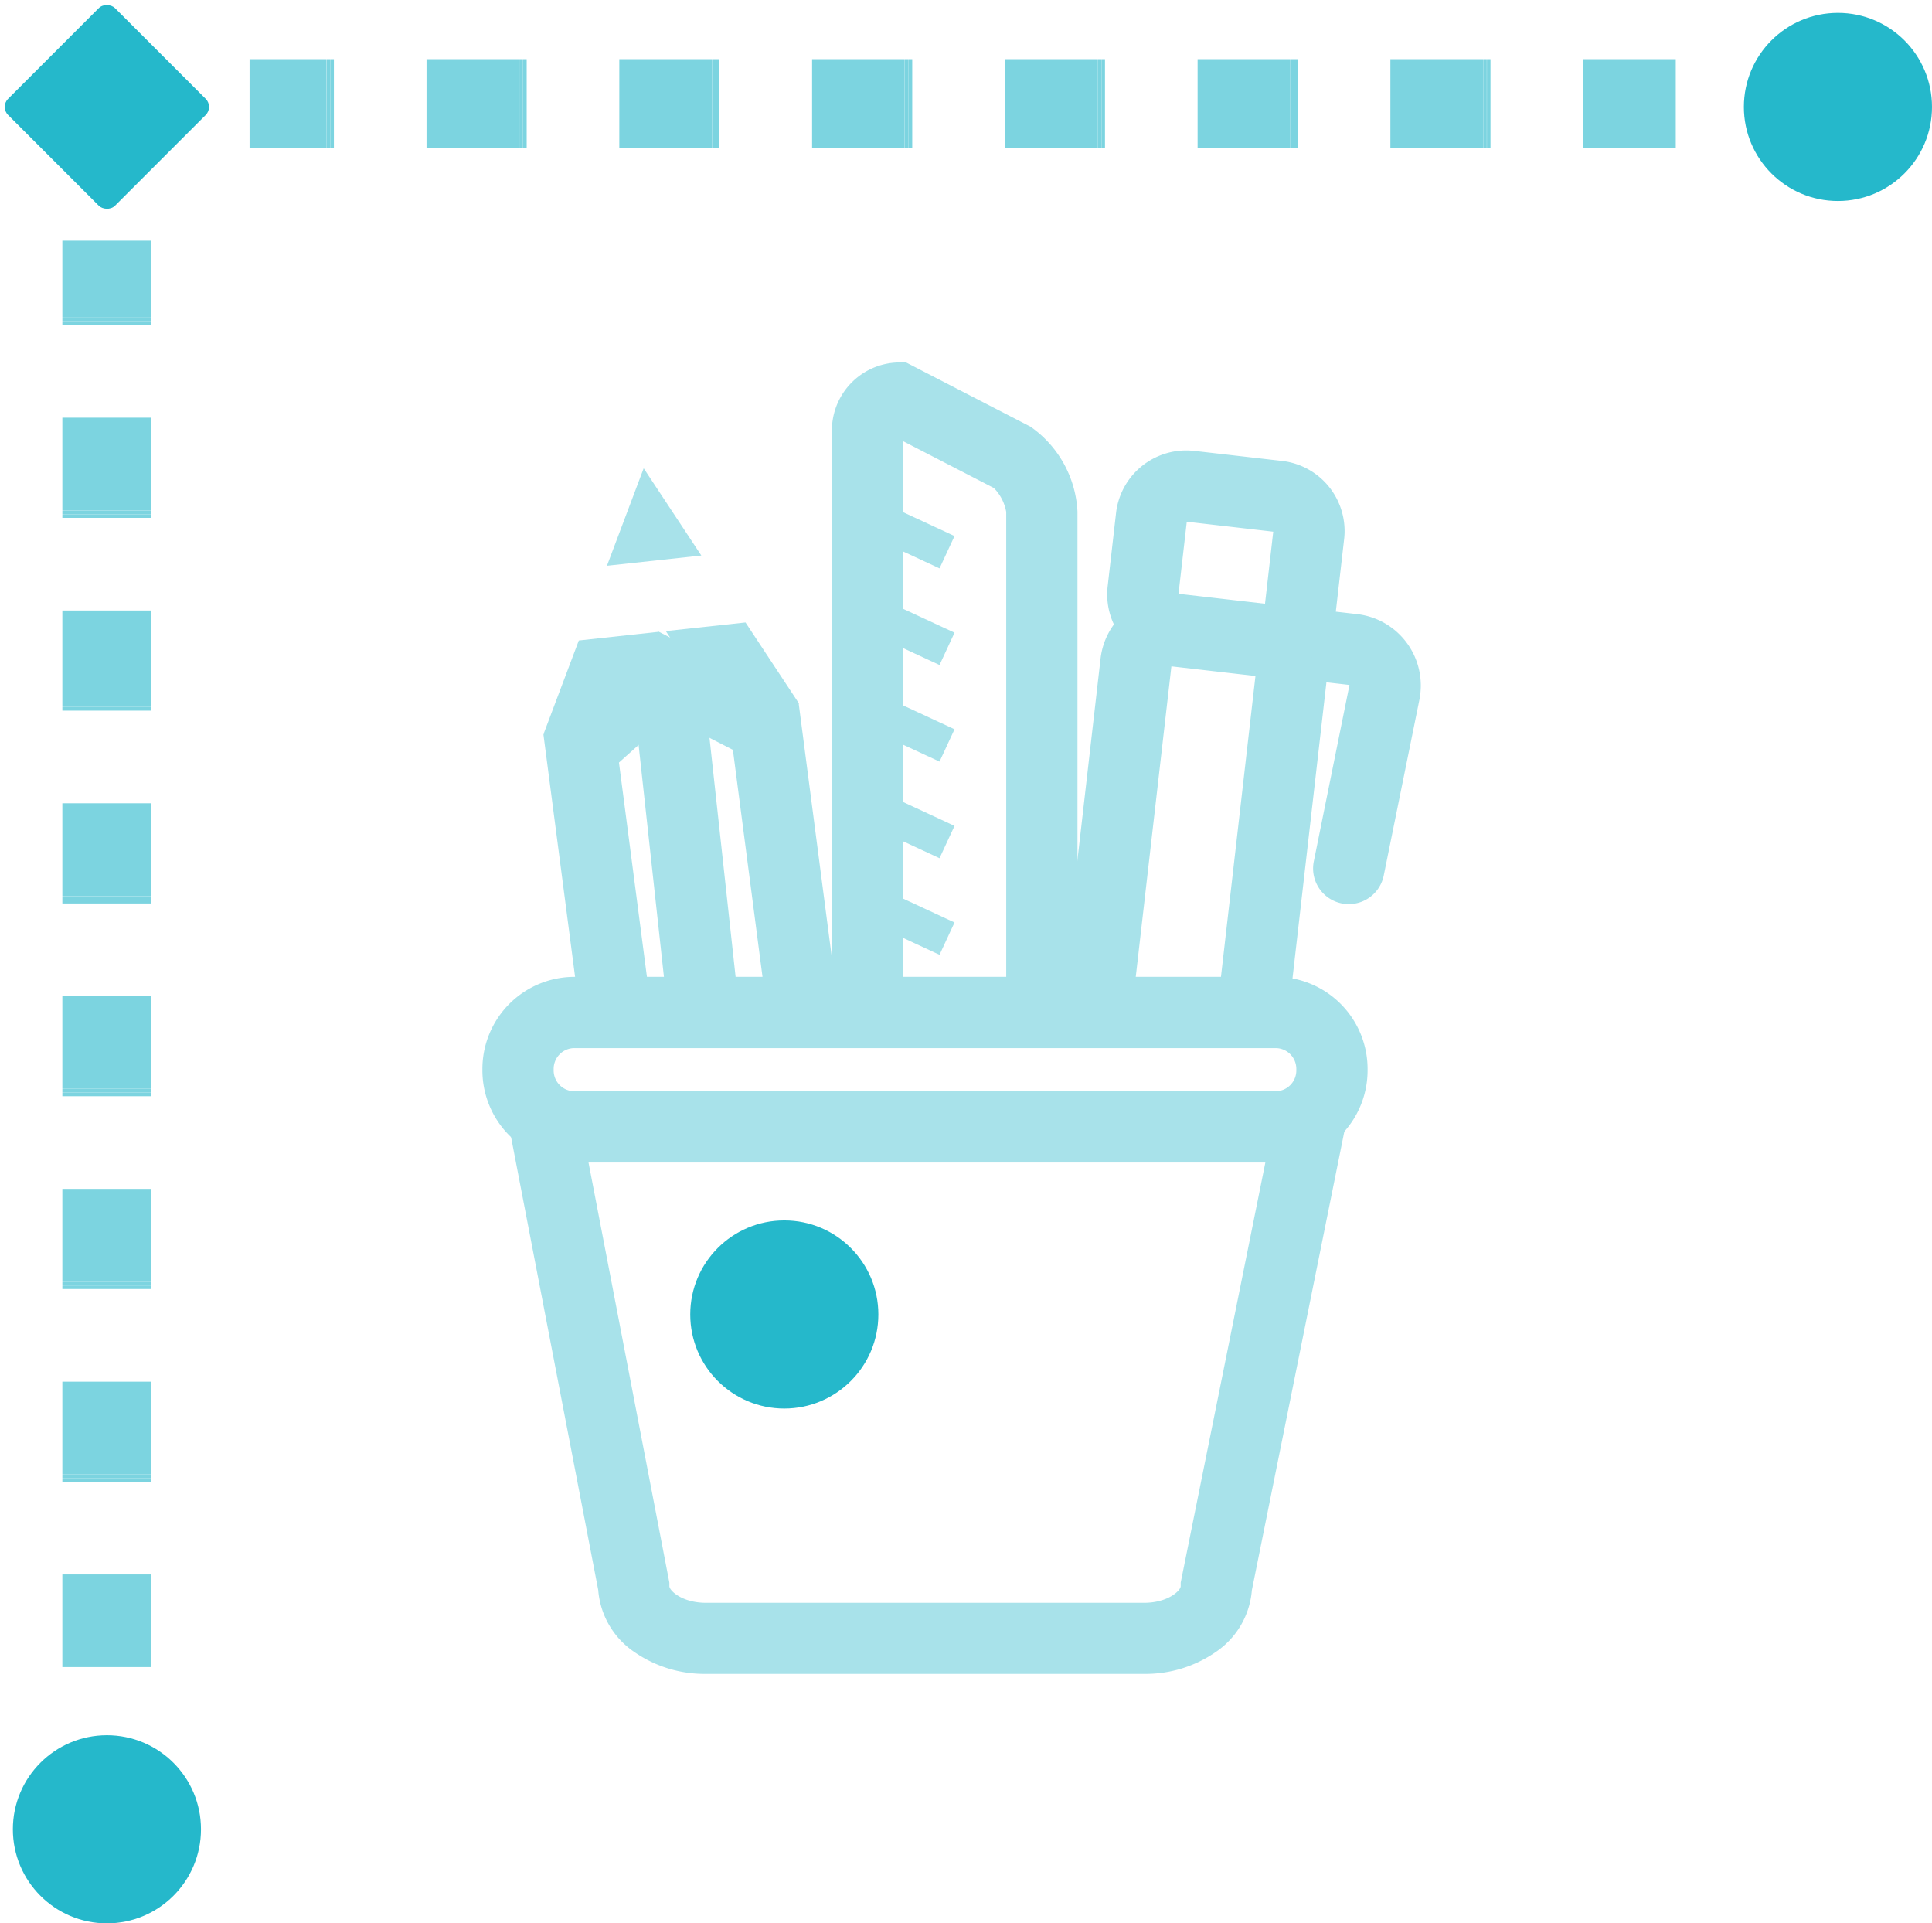 <svg xmlns="http://www.w3.org/2000/svg" width="54.228" height="53.978" viewBox="0 0 54.228 53.978"><g data-name="Group 5"><g data-name="Group 3" transform="translate(-547.662 -95.901)"><path data-name="Path 1" d="M573.013 124.025h-2v-15.984a1.908 1.908 0 0 1 1.839-1.967h.243l3.49 1.8a3.093 3.093 0 0 1 1.32 2.39v13.591h-2v-13.587a1.274 1.274 0 0 0-.348-.672l-2.544-1.313z" fill="#a8e2ea"/><path data-name="Path 2" d="M583.85 124.147l-1.987-.228 1.036-9.033c0-.007-.008-.015-.009-.015l-2.336-.268h-.009c-.009 0-.005.006-.005.007l-1.086 9.461-1.987-.228 1.086-9.46a2.016 2.016 0 0 1 2.228-1.772l2.335.268a2.016 2.016 0 0 1 1.77 2.231z" fill="#a8e2ea"/><path data-name="Path 3" d="M585.52 121.274a1 1 0 0 1-.981-1.2l1-4.945a.014.014 0 0 0-.008-.006l-2.334-.268a1 1 0 1 1 .228-1.987l2.333.268a2.017 2.017 0 0 1 1.771 2.231v.042l-1.028 5.064a1 1 0 0 1-.981.801z" fill="#a8e2ea"/><path data-name="Path 4" d="M564 124.82l-1.085-8.307 3.228-2.888 3.937 2.02 1.142 8.75-1.983.259-1.006-7.709-1.78-.913-1.418 1.269.948 7.261z" fill="#a8e2ea"/><path data-name="Rectangle 1" d="M581.18 108.554l2.47.283a1.981 1.981 0 0 1 1.74 2.192l-.237 2.064a1.981 1.981 0 0 1-2.191 1.74l-2.47-.283a1.981 1.981 0 0 1-1.74-2.192l.236-2.063a1.981 1.981 0 0 1 2.192-1.74zm2.22 2.268l-2.427-.279-.232 2.022 2.428.279z" fill="#a8e2ea"/><path data-name="Line 1" d="M566.414 124.383l-.963-8.813 1.988-.218.963 8.814z" fill="#a8e2ea"/><path data-name="Line 2" d="M574.033 111.852l-2.52-1.169.42-.908 2.521 1.17z" fill="#a8e2ea"/><path data-name="Line 3" d="M574.033 114.564l-2.52-1.169.42-.908 2.521 1.17z" fill="#a8e2ea"/><path data-name="Line 4" d="M574.033 117.275l-2.52-1.169.42-.908 2.521 1.17z" fill="#a8e2ea"/><path data-name="Line 5" d="M574.033 119.986l-2.52-1.169.42-.908 2.521 1.17z" fill="#a8e2ea"/><path data-name="Line 6" d="M574.033 122.697l-2.52-1.169.42-.908 2.521 1.17z" fill="#a8e2ea"/><g data-name="Group 2"><g data-name="Group 1" fill="#a8e2ea"><path data-name="Path 5" d="M567.347 111.492l-1.618-2.449-1.031 2.736z"/><path data-name="Path 6" d="M563.908 113.876l-.988 2.621 1.872.705 1.344-3.568z"/><path data-name="Path 7" d="M568.587 113.37l-2.237.242 2.069 3.132 1.669-1.1z"/></g></g><path data-name="Path 8" d="M579.776 142.878h-12.3a3.457 3.457 0 0 1-2.017-.62 2.314 2.314 0 0 1-1.006-1.735l-2.515-13.066 1.964-.378 2.548 13.238v.1c0 .12.353.466 1.026.466h12.3c.673 0 1.026-.346 1.026-.466v-.1l2.669-13.242 1.961.4-2.632 13.053a2.314 2.314 0 0 1-1.006 1.73 3.458 3.458 0 0 1-2.018.62z" fill="#a8e2ea"/><path data-name="Rectangle 2" d="M563.785 123.315h19.68a2.586 2.586 0 0 1 2.583 2.583v.045a2.586 2.586 0 0 1-2.583 2.583h-19.68a2.586 2.586 0 0 1-2.583-2.583v-.045a2.586 2.586 0 0 1 2.583-2.583zm19.68 3.211a.584.584 0 0 0 .583-.583v-.045a.584.584 0 0 0-.584-.583h-19.679a.584.584 0 0 0-.583.583v.045a.584.584 0 0 0 .583.583z" fill="#a8e2ea"/><circle data-name="Ellipse 1" cx="2.64" cy="2.64" r="2.64" transform="translate(567.036 130.151)" fill="#25b8cb"/></g><g data-name="Group 4" transform="translate(-547.662 -95.901)"><circle data-name="Ellipse 2" cx="2.64" cy="2.64" r="2.64" transform="translate(548.023 144.599)" fill="#25b8cb"/><rect data-name="Rectangle 3" width="4.243" height="4.243" rx=".321" transform="rotate(135 256.348 164.118)" fill="#25b8cb"/><path data-name="Line 7" d="M551.912 142.687h-2.5v-2.6h2.5zm0-5.2h-2.5v-.1h2.5zm0-.105h-2.5v-.1h2.5zm0-.105h-2.5v-2.6h2.5zm0-5.2h-2.5v-.1h2.5zm0-.106h-2.5v-.1h2.5zm0-.105h-2.5v-2.6h2.5zm0-5.2h-2.5v-.1h2.5zm0-.105h-2.5v-.1h2.5zm0-.105h-2.5v-2.6h2.5zm0-5.2h-2.5v-.1h2.5zm0-.105h-2.5v-.1h2.5zm0-.106h-2.5v-2.6h2.5zm0-5.2h-2.5v-.1h2.5zm0-.105h-2.5v-.1h2.5zm0-.106h-2.5v-2.6h2.5zm0-5.2h-2.5v-.1h2.5zm0-.105h-2.5v-.1h2.5zm0-.106h-2.5v-2.6h2.5zm0-5.2h-2.5v-.1h2.5zm0-.105h-2.5v-.1h2.5zm0-.105h-2.5v-2.157h2.5z" fill="#7cd4e0"/><circle data-name="Ellipse 3" cx="2.64" cy="2.64" r="2.64" transform="translate(596.61 96.262)" fill="#25b8cb"/><path data-name="Line 8" d="M594.698 100.061h-2.6v-2.5h2.6zm-5.2 0h-.1v-2.5h.1zm-.105 0h-.1v-2.5h.1zm-.105 0h-2.6v-2.5h2.6zm-5.2 0h-.1v-2.5h.1zm-.106 0h-.1v-2.5h.1zm-.105 0h-2.6v-2.5h2.6zm-5.2 0h-.1v-2.5h.1zm-.105 0h-.1v-2.5h.1zm-.105 0h-2.6v-2.5h2.6zm-5.2 0h-.1v-2.5h.1zm-.105 0h-.1v-2.5h.1zm-.106 0h-2.6v-2.5h2.6zm-5.2 0h-.1v-2.5h.1zm-.105 0h-.1v-2.5h.1zm-.106 0h-2.6v-2.5h2.6zm-5.2 0h-.1v-2.5h.1zm-.105 0h-.1v-2.5h.1zm-.106 0h-2.6v-2.5h2.6zm-5.2 0h-.1v-2.5h.1zm-.105 0h-.1v-2.5h.1zm-.105 0h-2.157v-2.5h2.154z" fill="#7cd4e0"/></g></g></svg>